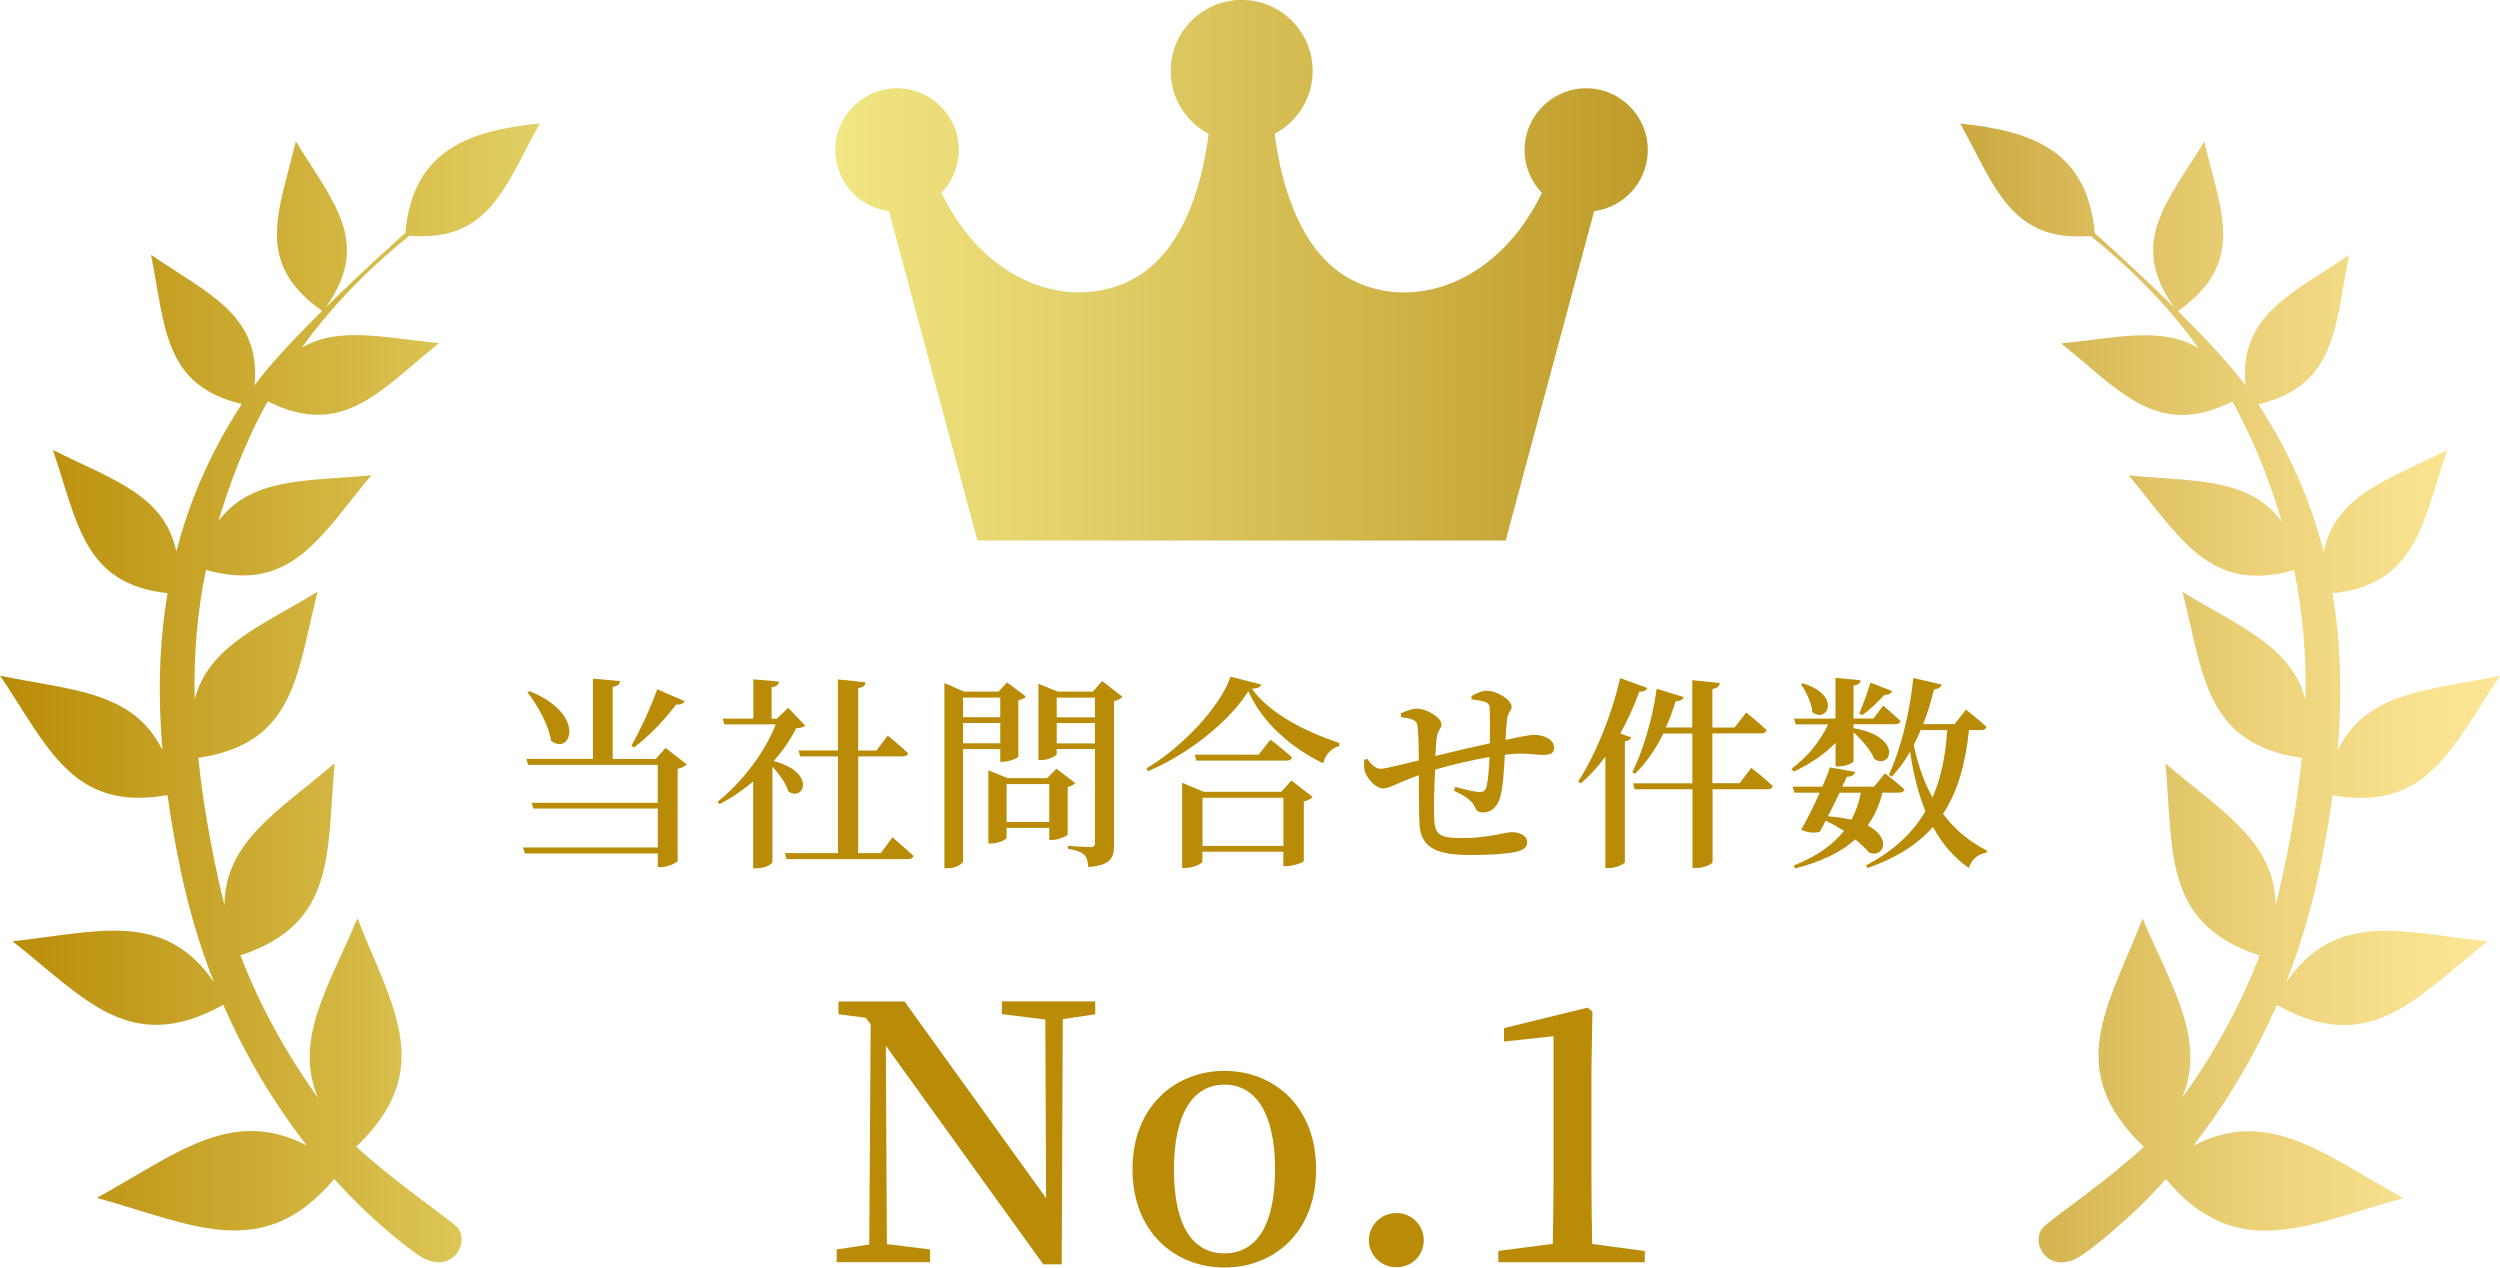 <?xml version="1.0" encoding="UTF-8"?><svg xmlns="http://www.w3.org/2000/svg" xmlns:xlink="http://www.w3.org/1999/xlink" viewBox="0 0 268.5 136.14"><defs><style>.cls-1{fill:#b98b07;}.cls-2{mix-blend-mode:multiply;}.cls-3{fill:url(#_名称未設定グラデーション_79);}.cls-4{isolation:isolate;}</style><linearGradient id="_名称未設定グラデーション_79" x1="0" y1="67.78" x2="268.5" y2="67.78" gradientUnits="userSpaceOnUse"><stop offset="0" stop-color="#b98b07"/><stop offset=".16" stop-color="#d8be4c"/><stop offset=".31" stop-color="#f5ec8b"/><stop offset=".72" stop-color="#b68d19"/><stop offset=".73" stop-color="#ba9321"/><stop offset=".82" stop-color="#d6b653"/><stop offset=".9" stop-color="#ebd077"/><stop offset=".96" stop-color="#f7e08d"/><stop offset="1" stop-color="#fce696"/></linearGradient></defs><g class="cls-4"><g id="_レイヤー_2"><g id="_レイヤー_2-2"><g><g><g><path class="cls-1" d="M117.64,108.93l-3.5,.53-.11,26.33h-1.98l-16.91-23.48,.11,21.31,4.64,.57v1.37h-10.03v-1.37l3.5-.53,.15-23.67-.53-.68-2.93-.38v-1.37h7.1l15.2,21.12-.08-19.19-4.67-.57v-1.37h10.03v1.37Z"/><path class="cls-1" d="M121.63,125.57c0-6.84,4.71-10.56,9.88-10.56s9.84,3.69,9.84,10.56-4.6,10.56-9.84,10.56-9.88-3.72-9.88-10.56Zm15.31,.04c0-6-2.05-9.12-5.43-9.12s-5.43,3.12-5.43,9.12,1.98,9,5.43,9,5.43-3.04,5.43-9Z"/><path class="cls-1" d="M147.02,133.21c0-1.63,1.33-2.93,2.96-2.93s2.93,1.29,2.93,2.93-1.29,2.89-2.93,2.89-2.96-1.29-2.96-2.89Z"/><path class="cls-1" d="M176.65,134.35v1.22h-15.73v-1.22l5.85-.76c.04-2.28,.08-4.6,.08-6.84v-15.46l-5.32,.57v-1.44l8.97-2.2,.53,.42-.11,6v12.12c0,2.24,.04,4.52,.08,6.84l5.66,.76Z"/></g><g><path class="cls-1" d="M73.75,82.09c-.15,.18-.48,.37-.97,.48v9.88c-.02,.18-1.06,.68-1.78,.68h-.35v-1.47h-14.28l-.2-.64h14.48v-4.18h-13.36l-.2-.62h13.55v-4.07h-13.91l-.2-.64h7.15v-8.62l2.93,.26c-.04,.31-.22,.53-.81,.62v7.75h4.62l1.06-1.19,2.27,1.76Zm-16.88-7.86c6.21,2.49,4.42,7,2.31,5.32-.26-1.74-1.45-3.81-2.53-5.19l.22-.13Zm16.66,1.08c-.11,.24-.4,.4-.9,.35-1.36,1.76-2.99,3.48-4.55,4.62l-.26-.2c.84-1.47,1.98-3.87,2.77-6.05l2.95,1.28Z"/><path class="cls-1" d="M86.49,77.93c-.2,.18-.46,.24-.99,.29-.57,1.17-1.41,2.38-2.4,3.52,4.55,1.19,3.3,4.36,1.58,3.28-.26-.88-.99-1.89-1.72-2.66v10.23c0,.15-.68,.66-1.67,.66h-.4v-9.33c-1.1,.95-2.33,1.78-3.59,2.44l-.24-.24c2.73-2.18,5.17-5.48,6.25-8.32h-5.5l-.2-.62h3.3v-4.22l2.75,.24c-.02,.31-.24,.53-.79,.62v3.37h.57l1.21-1.17,1.83,1.91Zm9.37,12.01s1.41,1.19,2.24,1.98c-.04,.24-.29,.35-.59,.35h-13.03l-.18-.64h5.7v-10.39h-4.05l-.18-.64h4.22v-7.63l2.97,.31c-.04,.33-.22,.55-.79,.62v6.71h1.96l1.21-1.61s1.39,1.12,2.18,1.89c-.04,.24-.26,.35-.57,.35h-4.78v10.39h2.42l1.25-1.69Z"/><path class="cls-1" d="M103.43,80.44v12.04c0,.26-.73,.77-1.65,.77h-.35v-19.89l2.11,.92h3.7l.92-.99,2.02,1.52c-.13,.15-.42,.33-.81,.4v6.05c-.02,.15-1.01,.55-1.63,.55h-.31v-1.36h-4Zm0-5.52v2.11h4v-2.11h-4Zm4,4.91v-2.18h-4v2.18h4Zm8.05,4.27c-.13,.15-.42,.33-.81,.42v5.1c-.02,.15-.99,.59-1.65,.59h-.33v-1.3h-4.58v1.06c0,.18-.84,.62-1.67,.62h-.29v-7.86l2.07,.84h4.25l.99-1.01,2.02,1.54Zm-2.79,4.18v-4.07h-4.58v4.07h4.58Zm7.86-13.44c-.15,.18-.48,.37-.9,.46v15.4c0,1.43-.31,2.22-2.77,2.42-.04-.55-.13-1.03-.42-1.3-.31-.29-.79-.51-1.76-.66v-.31s2,.13,2.42,.13c.4,0,.48-.15,.48-.46v-10.08h-4.11v.55c0,.18-.84,.64-1.67,.64h-.29v-8.19l2.07,.84h3.78l.99-1.14,2.18,1.69Zm-7.06,.09v2.11h4.11v-2.11h-4.11Zm4.11,4.91v-2.18h-4.11v2.18h4.11Z"/><path class="cls-1" d="M135.46,73.53c-.09,.26-.37,.4-1.01,.44,1.98,2.73,5.79,4.62,9.4,5.83l-.02,.33c-.95,.24-1.54,1.08-1.72,1.85-3.48-1.69-6.58-4.4-8.03-7.75-2.07,3.28-6.49,6.8-10.8,8.6l-.15-.31c3.78-2.2,7.99-6.67,9.02-9.84l3.32,.84Zm3.23,10.3l2.29,1.76c-.15,.18-.48,.37-.95,.48v6.4c-.02,.15-1.12,.55-1.83,.55h-.37v-1.54h-8.69v1.06c0,.2-.97,.68-1.87,.68h-.31v-9.15l2.31,.97h8.34l1.08-1.21Zm-2.24-4.4s1.43,1.1,2.31,1.91c-.07,.24-.29,.35-.59,.35h-9.68l-.18-.64h6.87l1.28-1.63Zm1.39,11.42v-5.17h-8.69v5.17h8.69Z"/><path class="cls-1" d="M158.03,74.76c.55-.31,1.12-.57,1.61-.57,1.25,0,2.71,1.03,2.71,1.72,0,.4-.44,.64-.51,1.43-.04,.57-.11,1.3-.15,2.13,1.69-.37,2.68-.55,3.06-.55,1.03,0,2.16,.46,2.16,1.39,0,.59-.42,.77-1.17,.77-.97,0-1.69-.24-3.48-.09-.2,.02-.42,.04-.64,.07-.07,1.5-.2,3.43-.46,4.4-.24,1.06-.9,1.8-1.89,1.8-.46,0-.7-.15-.92-.68-.33-.73-1.3-1.21-2.2-1.67l.13-.4c1.03,.29,2.18,.55,2.6,.55,.4,0,.64-.07,.79-.64,.15-.59,.26-2,.31-3.12-2,.35-4.25,.88-5.85,1.36-.09,1.89-.15,3.96-.11,4.93,.04,2.07,.46,2.42,3.1,2.42s4.64-.64,5.21-.64c.86,0,1.69,.35,1.69,1.1,0,.51-.35,.81-1.17,1.01-.92,.22-2.71,.35-4.86,.35-3.5,0-5.43-.64-5.54-3.39-.07-1.23-.04-3.19-.07-5.19-2.27,.84-3.21,1.43-3.83,1.43-.68,0-1.54-.81-1.91-1.67-.15-.35-.15-.86-.13-1.39l.31-.13c.42,.59,.92,1.08,1.47,1.08,.48,0,2.53-.53,4.09-.9,0-1.39-.04-2.66-.11-3.41-.04-.64-.18-.79-.51-.95-.35-.18-.86-.22-1.28-.29l-.04-.4c.51-.22,1.14-.51,1.74-.51,1.12,0,2.64,1.01,2.64,1.69,0,.44-.4,.57-.51,1.43-.07,.42-.11,1.12-.15,1.96,1.61-.4,4.05-.97,5.85-1.36,.02-1.25,.02-2.9-.02-3.81-.02-.37-.22-.57-.64-.68-.37-.11-.79-.15-1.3-.22l-.02-.37Z"/><path class="cls-1" d="M176.93,73.88c-.09,.26-.35,.42-.86,.4-.59,1.61-1.28,3.1-2.05,4.49l1.17,.44c-.07,.2-.26,.35-.68,.42v12.98c-.02,.15-.88,.62-1.69,.62h-.4v-11.97c-.81,1.1-1.69,2.07-2.64,2.88l-.29-.2c1.76-2.68,3.56-6.93,4.51-11.11l2.93,1.06Zm11.18,8.6s1.43,1.12,2.29,1.94c-.07,.24-.29,.35-.62,.35h-5.85v7.79c0,.24-.9,.66-1.72,.66h-.44v-8.45h-6.21l-.18-.64h6.38v-5.35h-3.12c-.84,1.72-1.87,3.19-3.04,4.33l-.29-.18c1.14-2.27,2.16-5.65,2.62-8.96l2.9,.9c-.09,.26-.37,.44-.86,.44-.31,.99-.66,1.94-1.06,2.82h2.84v-5.08l2.97,.31c-.07,.31-.22,.55-.81,.64v4.14h2.38l1.25-1.61s1.39,1.1,2.2,1.89c-.07,.24-.29,.35-.57,.35h-5.26v5.35h2.93l1.25-1.65Z"/><path class="cls-1" d="M192.4,82.57c1.72-1.25,3.1-2.99,3.94-4.77h-3.48l-.18-.62h4.45v-4.38l2.71,.26c-.07,.29-.22,.48-.77,.57v3.54h2.13l1.06-1.39s1.14,.97,1.85,1.65c-.04,.24-.26,.35-.57,.35h-4.47v.42c5.33,.92,4.09,4.44,2.25,3.34-.4-.97-1.36-2.09-2.25-2.88v3.08c0,.2-.84,.57-1.56,.57h-.37v-2.53c-1.21,1.25-2.75,2.29-4.51,3.1l-.22-.33Zm9.77,2.57c-.33,1.34-.86,2.51-1.58,3.52,2.66,1.36,1.67,3.56,.13,2.9-.31-.4-.81-.88-1.47-1.41-1.56,1.41-3.7,2.42-6.47,3.12l-.13-.31c2.42-.97,4.18-2.18,5.39-3.72-.59-.37-1.23-.77-1.96-1.1-.22,.42-.42,.84-.62,1.17-.46,.2-1.3,.15-2.02-.2,.57-.95,1.36-2.53,2-3.98h-2.73l-.18-.64h3.19c.35-.81,.66-1.56,.81-2.07l2.71,.48c-.07,.31-.33,.51-.9,.53-.11,.29-.29,.64-.48,1.06h3.41l1.17-1.43s1.3,.99,2.09,1.72c-.04,.24-.26,.35-.57,.35h-1.78Zm-8.54-11.75c4.27,1.32,2.55,4.36,1.01,3.08-.07-1.01-.68-2.22-1.21-2.95l.2-.13Zm3.94,11.75c-.37,.79-.84,1.72-1.25,2.53,.99,.07,1.83,.2,2.53,.37,.46-.88,.81-1.85,1.01-2.9h-2.29Zm2.11-8.52c.37-.81,.84-2.11,1.21-3.3l2.33,.9c-.11,.26-.37,.42-.81,.4-.75,.79-1.63,1.65-2.4,2.18l-.33-.18Zm11.79,1.8c-.37,3.48-1.14,6.49-2.79,8.98,1.21,1.63,2.77,2.97,4.73,3.96l-.07,.22c-.99,.18-1.58,.73-1.89,1.65-1.65-1.17-2.9-2.66-3.85-4.42-1.63,1.85-3.89,3.32-7.04,4.42l-.15-.29c2.99-1.56,5.04-3.52,6.38-5.81-.77-1.91-1.3-4.07-1.65-6.4-.57,1.01-1.23,1.91-1.96,2.68l-.31-.18c1.23-2.68,2.24-6.6,2.62-10.41l3.04,.7c-.09,.29-.33,.48-.81,.51-.33,1.32-.7,2.57-1.17,3.74h3.37l1.23-1.56s1.36,1.08,2.2,1.85c-.07,.24-.29,.35-.59,.35h-1.28Zm-5.19,0c-.22,.55-.48,1.08-.75,1.58,.44,2.09,1.1,3.98,2.02,5.65,.95-2.16,1.41-4.58,1.58-7.24h-2.86Z"/></g></g><g class="cls-2"><path class="cls-3" d="M170.37,9.48c-3.66,0-6.63,2.97-6.63,6.63,0,1.79,.71,3.41,1.86,4.6-4.51,9.34-13.13,12.6-19.81,9.64-5.95-2.63-8.14-10.15-8.89-15.98,2.42-1.28,4.08-3.82,4.08-6.75,0-4.21-3.41-7.63-7.62-7.63s-7.63,3.41-7.63,7.63c0,2.93,1.65,5.47,4.08,6.75-.74,5.83-2.94,13.35-8.89,15.98-6.68,2.95-15.3-.31-19.81-9.64,1.15-1.19,1.86-2.81,1.86-4.6,0-3.66-2.97-6.63-6.63-6.63s-6.63,2.97-6.63,6.63c0,3.37,2.51,6.14,5.76,6.57l9.5,35.37h56.74l9.5-35.37c3.25-.43,5.76-3.2,5.76-6.57,0-3.66-2.97-6.63-6.63-6.63Zm96.79,91.63c-9.12-.97-16.25-3.41-21.62,4.38,1.48-3.78,2.68-7.76,3.56-11.96,.56-2.7,1.05-5.4,1.42-8.12,10.23,1.82,12.83-5.2,17.98-12.82-7.72,1.59-14.32,1.63-17.44,8,.48-5.64,.39-11.28-.55-16.87,9.05-.95,9.67-7.61,12.32-15.38-6.29,3.18-11.99,4.77-13.26,10.92-1.38-5.36-3.63-10.66-7.03-15.85,8.45-2,8.21-8.36,9.75-16.02-6.14,4.19-11.83,6.43-11.12,14.02-1.56-2.17-4.39-5.17-7.26-8,7.43-5.21,4.58-10.74,2.83-18.22-3.91,6.46-8.25,10.8-3.21,17.85-4.3-4.23-8.55-8-8.55-8-.81-8.73-6.47-10.95-14.45-11.77,3.74,6.73,5.41,12.78,14.01,12.07,4.93,3.95,8.69,8.04,11.58,12.04-3.98-2.37-8.88-1.07-14.75-.5,6.3,5.07,10.33,10.29,18.39,6.24,2.59,4.69,4.17,9.1,5.29,12.87-3.58-4.78-9.47-4.25-16.43-4.93,5.49,6.53,8.58,12.75,17.77,10.17,.94,4.54,1.32,9.15,1.22,13.94-1.46-5.73-7.11-7.9-13.21-11.6,2.28,8.86,2.34,16.29,12.81,17.84-.46,4.6-1.3,9.39-2.47,14.46-.11,.46-.22,.91-.34,1.37-.04-6.86-5.82-10.12-11.83-15.24,.87,9.53-.28,17.22,10.11,20.62-2.06,5.44-4.98,10.65-8.33,15.32,2.65-6.22-1.1-11.89-4.23-19.29-3.73,9.51-8.54,16.25,.13,24.52-3.66,3.4-8.94,7.03-10.65,8.48-1.74,1.47,.15,5.29,3.55,3.44,1.04-.57,5.82-4.28,9.46-8.46,7.65,9.11,15.23,4.89,25.5,2.04-8.42-4.63-14.45-9.84-22.55-5.62,3.54-4.57,6.57-9.61,8.97-15.12,10.01,5.59,14.9-.72,22.63-6.82ZM43.53,25.02s-4.25,3.77-8.55,8c5.04-7.05,.7-11.39-3.21-17.85-1.75,7.48-4.6,13.01,2.83,18.22-2.87,2.83-5.7,5.83-7.26,8,.71-7.58-4.98-9.83-11.12-14.02,1.54,7.66,1.3,14.02,9.75,16.02-3.4,5.19-5.65,10.49-7.03,15.85-1.28-6.15-6.97-7.74-13.26-10.92,2.65,7.77,3.27,14.43,12.32,15.38-.95,5.59-1.03,11.24-.55,16.87-3.12-6.37-9.72-6.41-17.44-8,5.15,7.62,7.74,14.65,17.98,12.82,.37,2.71,.86,5.42,1.42,8.12,.88,4.19,2.08,8.18,3.56,11.96-5.38-7.79-12.51-5.35-21.62-4.38,7.73,6.1,12.62,12.4,22.63,6.82,2.4,5.51,5.42,10.55,8.97,15.12-8.1-4.23-14.13,.99-22.55,5.62,10.27,2.85,17.85,7.07,25.5-2.04,3.64,4.17,8.42,7.89,9.46,8.46,3.41,1.84,5.3-1.97,3.55-3.44-1.71-1.44-6.99-5.08-10.65-8.48,8.66-8.27,3.86-15.01,.13-24.52-3.13,7.4-6.88,13.07-4.23,19.29-3.35-4.68-6.27-9.88-8.33-15.32,10.39-3.41,9.23-11.1,10.11-20.62-6.01,5.12-11.79,8.39-11.83,15.24-.12-.46-.23-.91-.34-1.37-1.17-5.07-2.01-9.86-2.47-14.46,10.47-1.55,10.54-8.98,12.81-17.84-6.1,3.7-11.75,5.87-13.21,11.6-.1-4.79,.28-9.41,1.22-13.94,9.19,2.58,12.28-3.64,17.77-10.17-6.96,.68-12.84,.16-16.43,4.93,1.13-3.76,2.7-8.18,5.29-12.87,8.06,4.05,12.09-1.17,18.39-6.24-5.87-.57-10.77-1.87-14.75,.5,2.89-4,6.65-8.08,11.58-12.04,8.6,.71,10.27-5.34,14.01-12.07-7.97,.82-13.64,3.05-14.45,11.77Z"/></g></g></g></g></g></svg>